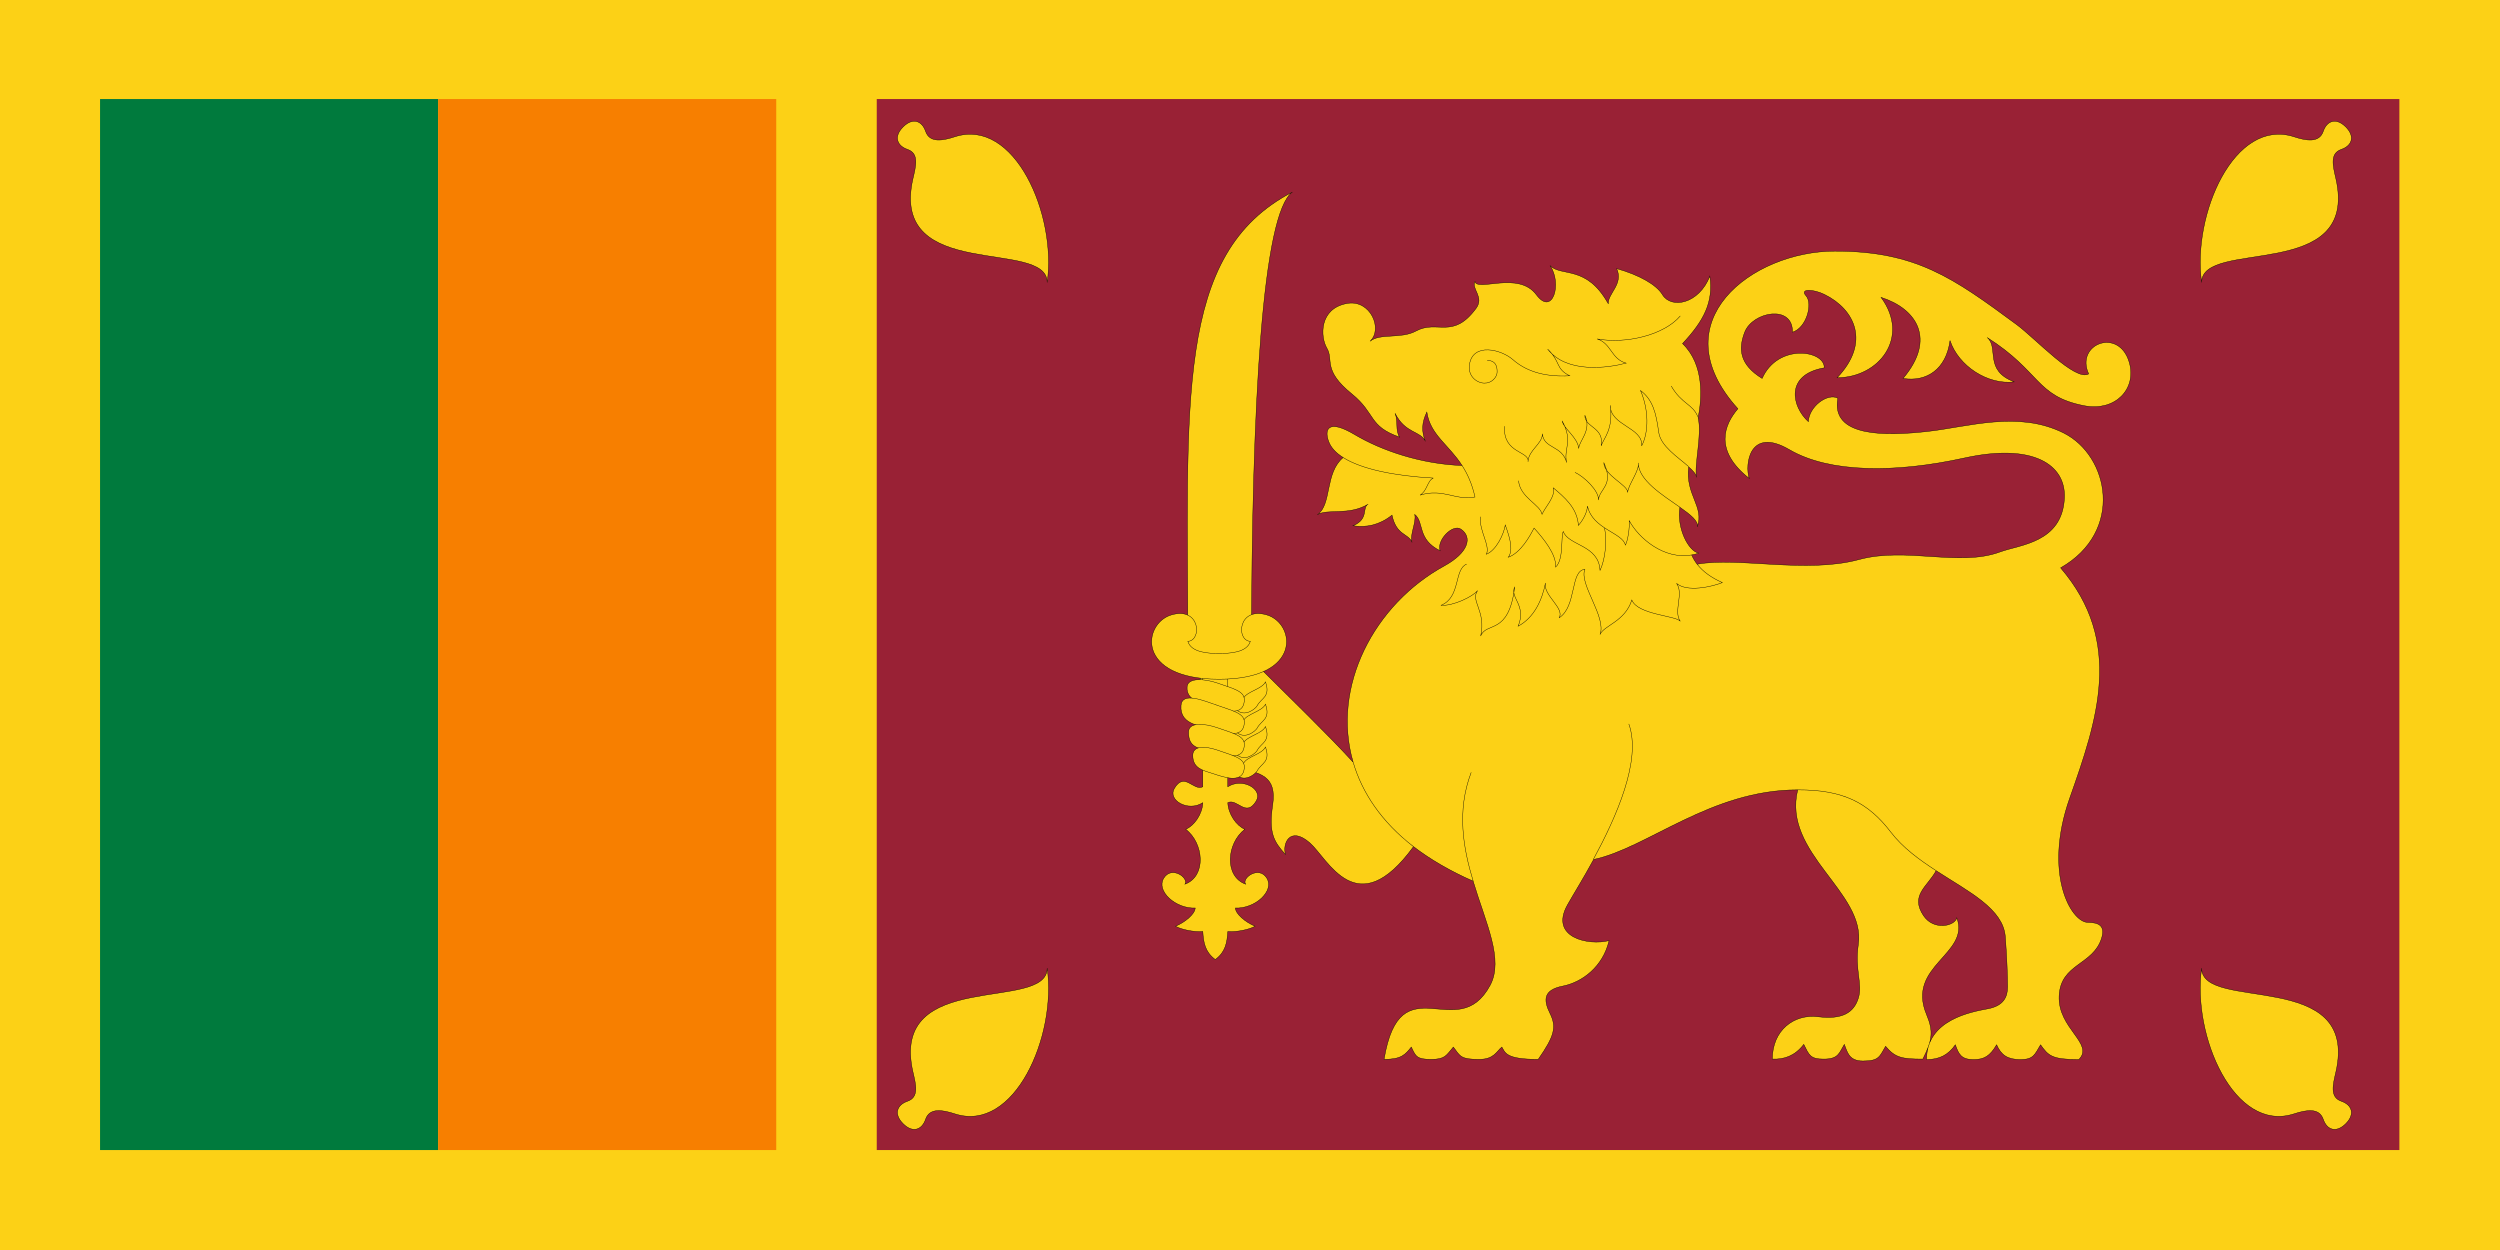 <svg xmlns="http://www.w3.org/2000/svg" width="800" height="400" viewBox="0 0 800 400"><path fill="#FCD116" d="M800 400V0H0v400h800zM400 199.996"/><path stroke="#000" stroke-width=".25" d="M400 199.996" fill="none"/><path fill="#007A3D" d="M140.214 368.016V31.694H32.017v336.322h108.197z"/><path d="M140.214 368.016V31.694H32.017v336.322h108.197z" fill="none"/><path fill="#F77F00" d="M140.214 368.016V31.694h108.184v336.322H140.214z"/><path d="M140.214 368.016V31.694h108.184v336.322H140.214z" fill="none"/><path fill="#992135" d="M280.56 368.016V31.694H767.8v336.322H280.56z"/><path d="M280.56 368.016V31.694H767.8v336.322H280.56z" fill="none"/><path fill="#FCD116" d="M543.093 180.554c13.097-2.416 34.847 3.103 51.815-1.505 15.173-4.12 32.01 2.42 45.097-2.427 6.337-2.34 19.88-2.912 20.608-17.216.538-10.665-9.944-17.697-32-12.85-22.065 4.857-43.153 4.857-56.01-2.663-12.85-7.512-14.305 4.848-12.85 9.208-11.39-8.968-8-17.208-3.63-22.305-25.218-27.88 4.607-50.425 31.023-50.425 25.945 0 37.825 8.48 58.202 23.512 5.948 4.4 18.77 18.31 23.024 15.77-4.368-9.58 9.646-15.008 12.972-3.765 2.54 8.61-4.483 15.884-14.428 13.94-15.53-3.03-13.816-10.905-31.033-21.817 3.88 3.028-1.216 10.548 8.72 14.18-8.48 1.092-17.936-5.088-20.6-13.212-1.208 9.217-7.513 13.337-15.032 12.12 10.667-12.606 4.36-22.303-7.03-25.943 9.457 12.856-.73 25.705-14.056 25.705 10.664-11.152 5.816-21.825-4.128-26.665-3.44-1.68-8-1.944-5.816.48s.24 10.185-4.36 11.64c.23-8.976-12.725-6.618-15.28 0-2.06 5.33-1.696 10.3 5.575 14.785 5.097-11.393 20.12-8.968 19.88-3.392-12.6 2.185-10.424 12.37-5.087 17.217.24-4.85 6.063-9.217 9.456-7.52-2.424 12.607 15.52 12.12 28.608 10.67 13.09-1.455 29.09-6.79 43.642.48 14.545 7.28 19.4 31.52-.976 43.16 20.377 23.753 11.64 48.97 2.912 73.7-8.57 24.297.488 39.76 5.824 39.76 3.648 0 5.576 1.216 4.36 5.088-2.706 8.646-13.097 8.01-13.576 18.433-.488 10.426 11.384 15.273 6.304 20.36-8.736 0-9.763-1.272-12.244-4.723-1.82 3.027-2.176 4.724-6.43 4.724-4.177 0-6.18-1.448-7.635-4.725-2.117 3.632-3.995 4.724-7.387 4.724-3.88 0-4.732-1.63-5.816-4.724-2.185 3.144-4.98 4.724-9.217 4.724 0-12.846 14.545-15.27 19.633-16.246 5.096-.96 6.304-3.872 6.304-7.024s-.24-9.697-.728-16.01c-.696-8.992-11.584-14.31-22.14-21.154-2.723 5.055-8.406 7.827-4.046 14.37 3.26 4.882 9.944 3.4 10.672.73 4.36 11.63-16.24 15.28-9.696 30.916 2.284 5.452 1.846 8.207-1.183 14.27-6.7 0-8.888-.454-11.915-4.086-1.937 3.268-2.06 4.7-7.24 4.7-4.64 0-5.004-3.013-5.973-5.313-1.694 2.788-1.82 4.7-6.634 4.7-4.278 0-4.643-1.3-6.338-4.7-2.905 3.756-6.306 4.823-10.062 4.7 0-9.218 6.916-14.52 14.668-13.545 7.76.97 11.4-1.34 12.85-5.94 1.455-4.607-1.217-8.976 0-17.216 2.456-16.72-24.398-29.105-19.4-49.457-27.89 0-48.093 18.648-65.302 22.288-3.325 6.14-6.585 11.317-8.39 14.56-5.823 10.425 6.785 13.098 13.33 11.393-1.937 8.373-8.613 13.336-14.785 14.553-6.19 1.204-6.305 4.356-4.13 8.72 2.185 4.365 1.457 7.28-3.756 14.73-10.424 0-10.548-2.125-11.64-3.937-1.696 1.332-2.425 3.938-7.272 3.938-5.882 0-5.998-.91-8.248-3.937-2.3 2.664-2.54 3.938-7.148 3.938-4.6 0-4.906-.967-6.304-3.937-1.937 2.416-3.145 3.938-8.72 3.938 5.212-31.214 23.512-4.3 33.937-23.693 4.432-8.258-1.376-19.824-5.446-33.342-7.23-3.136-13.948-7.09-19.062-11.037-18.185 24.97-27.41 3.814-33.19-1.208-6.42-5.576-8.854.364-7.762 3.756-3.754-4.12-5.46-6.9-4.12-15.877 1.326-8.977-3.39-10.664-13.094-11.88-9.696-1.208-9.94-13.816-10.424-25.457-.487-11.632 17.697-8.24 19.4-6.544 9.185 9.182 21.57 21.096 29.867 30.19-7.05-24.185 6.71-50.518 29.16-62.804 7.753-4.237 9.085-9.2 5.337-11.757-2.664-1.82-7.876 3.63-6.668 6.907-7.513-3.755-4.965-9.09-8.125-11.63.612 2.54-1.696 6.535-.844 8.967-1.207-3.028-4.972-2.068-6.43-8.736-4.12 3.284-8.362 4.004-12.482 3.4 5.212-2.184 2.787-5.816 4.85-6.908-6.183 3.756-13.1 1.332-16.25 3.392 4.73-3.392 2.31-13.328 8.256-18.325-2.308-1.45-3.89-3.145-4.616-5.073-1.522-4.07-.124-7.272 8.24-2.308 8.736 5.203 21.345 9.463 34.433 9.943-4.383-6.81-10.14-9.738-11.282-17.093-1.688 3.517-1.688 6.19-.472 9.34-1.58-3.4-6.43-2.423-9.705-8.976 1.094 2.673 0 5.337 1.457 7.637-10.06-3.507-7.513-7.51-15.27-13.815-9.533-7.744-5.7-10.79-8.003-14.668-2.11-3.55-2.548-12.732 6.545-14.304 7.402-1.283 11.514 8.24 7.27 12.12 3.15-2.664 9.87-.662 14.67-3.268 6.914-3.764 11.762 2.904 19.274-7.28 2.68-3.624-1.58-6.18-.364-8.604.73 3.4 13.933-3.45 19.642 4.246 5.212 7.032 8.355-3.64 4.36-9.333 3.764 3.757 11.64-.363 18.672 12.246-.248-3.276 4.964-6.304 2.664-11.276 7.273 2.06 12.726 5.147 14.67 8.365 2.788 4.608 11.63 3.028 15.156-5.94 1.208 8.364-1.944 14.304-8.736 21.577 7.032 6.792 6.196 17.506 4.988 23.81.124.33-.107-.38 0 0 1.332 5.212-1.35 15.223-.496 18.987-.175-1.084-1.185-2.135-2.54-3.35-1.093 9.1 5.08 12.56 2.778 19.225.455-1.804-2.15-3.896-5.576-6.304-1.092 6.67 2.79 14.19 6.057 14.67-.763.273-1.53.47-2.293.604.466 1.066 1.053 2.05 1.756 2.96z"/><path stroke="#000" stroke-width=".125" d="M543.093 180.554c13.097-2.416 34.847 3.103 51.815-1.505 15.173-4.12 32.01 2.42 45.097-2.427 6.337-2.34 19.88-2.912 20.608-17.216.538-10.665-9.944-17.697-32-12.85-22.065 4.857-43.153 4.857-56.01-2.663-12.85-7.512-14.305 4.848-12.85 9.208-11.39-8.968-8-17.208-3.63-22.305-25.218-27.88 4.607-50.425 31.023-50.425 25.945 0 37.825 8.48 58.202 23.512 5.948 4.4 18.77 18.31 23.024 15.77-4.368-9.58 9.646-15.008 12.972-3.765 2.54 8.61-4.483 15.884-14.428 13.94-15.53-3.03-13.816-10.905-31.033-21.817 3.88 3.028-1.216 10.548 8.72 14.18-8.48 1.092-17.936-5.088-20.6-13.212-1.208 9.217-7.513 13.337-15.032 12.12 10.667-12.606 4.36-22.303-7.03-25.943 9.457 12.856-.73 25.705-14.056 25.705 10.664-11.152 5.816-21.825-4.128-26.665-3.44-1.68-8-1.944-5.816.48s.24 10.185-4.36 11.64c.23-8.976-12.725-6.618-15.28 0-2.06 5.33-1.696 10.3 5.575 14.785 5.097-11.393 20.12-8.968 19.88-3.392-12.6 2.185-10.424 12.37-5.087 17.217.24-4.85 6.063-9.217 9.456-7.52-2.424 12.607 15.52 12.12 28.608 10.67 13.09-1.455 29.09-6.79 43.642.48 14.545 7.28 19.4 31.52-.976 43.16 20.377 23.753 11.64 48.97 2.912 73.7-8.57 24.297.488 39.76 5.824 39.76 3.648 0 5.576 1.216 4.36 5.088-2.706 8.646-13.097 8.01-13.576 18.433-.488 10.426 11.384 15.273 6.304 20.36-8.736 0-9.763-1.272-12.244-4.723-1.82 3.027-2.176 4.724-6.43 4.724-4.177 0-6.18-1.448-7.635-4.725-2.117 3.632-3.995 4.724-7.387 4.724-3.88 0-4.732-1.63-5.816-4.724-2.185 3.144-4.98 4.724-9.217 4.724 0-12.846 14.545-15.27 19.633-16.246 5.096-.96 6.304-3.872 6.304-7.024s-.24-9.697-.728-16.01c-.696-8.992-11.584-14.31-22.14-21.154-2.723 5.055-8.406 7.827-4.046 14.37 3.26 4.882 9.944 3.4 10.672.73 4.36 11.63-16.24 15.28-9.696 30.916 2.284 5.452 1.846 8.207-1.183 14.27-6.7 0-8.888-.454-11.915-4.086-1.937 3.268-2.06 4.7-7.24 4.7-4.64 0-5.004-3.013-5.973-5.313-1.694 2.788-1.82 4.7-6.634 4.7-4.278 0-4.643-1.3-6.338-4.7-2.905 3.756-6.306 4.823-10.062 4.7 0-9.218 6.916-14.52 14.668-13.545 7.76.97 11.4-1.34 12.85-5.94 1.455-4.607-1.217-8.976 0-17.216 2.456-16.72-24.398-29.105-19.4-49.457-27.89 0-48.093 18.648-65.302 22.288-3.325 6.14-6.585 11.317-8.39 14.56-5.823 10.425 6.785 13.098 13.33 11.393-1.937 8.373-8.613 13.336-14.785 14.553-6.19 1.204-6.305 4.356-4.13 8.72 2.185 4.365 1.457 7.28-3.756 14.73-10.424 0-10.548-2.125-11.64-3.937-1.696 1.332-2.425 3.938-7.272 3.938-5.882 0-5.998-.91-8.248-3.937-2.3 2.664-2.54 3.938-7.148 3.938-4.6 0-4.906-.967-6.304-3.937-1.937 2.416-3.145 3.938-8.72 3.938 5.212-31.214 23.512-4.3 33.937-23.693 4.432-8.258-1.376-19.824-5.446-33.342-7.23-3.136-13.948-7.09-19.062-11.037-18.185 24.97-27.41 3.814-33.19-1.208-6.42-5.576-8.854.364-7.762 3.756-3.754-4.12-5.46-6.9-4.12-15.877 1.326-8.977-3.39-10.664-13.094-11.88-9.696-1.208-9.94-13.816-10.424-25.457-.487-11.632 17.697-8.24 19.4-6.544 9.185 9.182 21.57 21.096 29.867 30.19-7.05-24.185 6.71-50.518 29.16-62.804 7.753-4.237 9.085-9.2 5.337-11.757-2.664-1.82-7.876 3.63-6.668 6.907-7.513-3.755-4.965-9.09-8.125-11.63.612 2.54-1.696 6.535-.844 8.967-1.207-3.028-4.972-2.068-6.43-8.736-4.12 3.284-8.362 4.004-12.482 3.4 5.212-2.184 2.787-5.816 4.85-6.908-6.183 3.756-13.1 1.332-16.25 3.392 4.73-3.392 2.31-13.328 8.256-18.325-2.308-1.45-3.89-3.145-4.616-5.073-1.522-4.07-.124-7.272 8.24-2.308 8.736 5.203 21.345 9.463 34.433 9.943-4.383-6.81-10.14-9.738-11.282-17.093-1.688 3.517-1.688 6.19-.472 9.34-1.58-3.4-6.43-2.423-9.705-8.976 1.094 2.673 0 5.337 1.457 7.637-10.06-3.507-7.513-7.51-15.27-13.815-9.533-7.744-5.7-10.79-8.003-14.668-2.11-3.55-2.548-12.732 6.545-14.304 7.402-1.283 11.514 8.24 7.27 12.12 3.15-2.664 9.87-.662 14.67-3.268 6.914-3.764 11.762 2.904 19.274-7.28 2.68-3.624-1.58-6.18-.364-8.604.73 3.4 13.933-3.45 19.642 4.246 5.212 7.032 8.355-3.64 4.36-9.333 3.764 3.757 11.64-.363 18.672 12.246-.248-3.276 4.964-6.304 2.664-11.276 7.273 2.06 12.726 5.147 14.67 8.365 2.788 4.608 11.63 3.028 15.156-5.94 1.208 8.364-1.944 14.304-8.736 21.577 7.032 6.792 6.196 17.506 4.988 23.81.124.33-.107-.38 0 0 1.332 5.212-1.35 15.223-.496 18.987-.175-1.084-1.185-2.135-2.54-3.35-1.093 9.1 5.08 12.56 2.778 19.225.455-1.804-2.15-3.896-5.576-6.304-1.092 6.67 2.79 14.19 6.057 14.67-.763.273-1.53.47-2.293.604.466 1.066 1.053 2.05 1.756 2.96z" fill="none"/><path fill="#FCD116" d="M400.472 209.353c0-81.458 3.64-141.1 13.097-147.892-37.828 19.644-33.464 66.917-33.464 147.895l4.786 4.12v38.305c-3.028 1.463-5.82-4.973-9.088.487-2.263 3.765 4.36 7.645 9.088 4.608-.12 3.632-2.784 7.396-5.456 8.488 5.82 4.484 6.668 15.024-.24 17.572 1.332-1.936-4.24-6.056-6.788-1.936-2.545 4.12 3.76 9.82 10.063 9.57-.123 1.944-3.155 4.484-6.303 5.824 1.575.968 5.815 1.936 8.723 1.696.244 3.633.728 6.545 4 8.97 3.272-2.425 3.76-5.337 4.004-8.97 2.908.24 7.148-.727 8.724-1.695-3.15-1.34-6.18-3.88-6.3-5.824 6.3.25 12.605-5.45 10.058-9.57-2.54-4.12-8.122 0-6.785 1.936-6.912-2.548-6.06-13.088-.243-17.572-2.664-1.092-5.33-4.88-5.45-8.52 3.022-1.457 5.814 4.946 9.086-.514 2.26-3.766-4.364-7.61-9.088-4.576v-38.28l7.572-4.12z"/><path stroke="#000" stroke-width=".125" d="M400.472 209.353c0-81.458 3.64-141.1 13.097-147.892-37.828 19.644-33.464 66.917-33.464 147.895l4.786 4.12v38.305c-3.028 1.463-5.82-4.973-9.088.487-2.263 3.765 4.36 7.645 9.088 4.608-.12 3.632-2.784 7.396-5.456 8.488 5.82 4.484 6.668 15.024-.24 17.572 1.332-1.936-4.24-6.056-6.788-1.936-2.545 4.12 3.76 9.82 10.063 9.57-.123 1.944-3.155 4.484-6.303 5.824 1.575.968 5.815 1.936 8.723 1.696.244 3.633.728 6.545 4 8.97 3.272-2.425 3.76-5.337 4.004-8.97 2.908.24 7.148-.727 8.724-1.695-3.15-1.34-6.18-3.88-6.3-5.824 6.3.25 12.605-5.45 10.058-9.57-2.54-4.12-8.122 0-6.785 1.936-6.912-2.548-6.06-13.088-.243-17.572-2.664-1.092-5.33-4.88-5.45-8.52 3.022-1.457 5.814 4.946 9.086-.514 2.26-3.766-4.364-7.61-9.088-4.576v-38.28l7.572-4.12z" fill="none"/><path fill="#FCD116" d="M390.11 217.353c26.907 0 24.426-17.936 15.218-20.6-9.216-2.672-9.825 8.24-5.216 8.48-1.088 3.64-6.73 3.88-10.002 3.88s-8.906-.24-9.998-3.88c4.604-.24 3.996-11.152-5.212-8.48-9.217 2.664-11.703 20.6 15.21 20.6z"/><path stroke="#000" stroke-width=".125" d="M390.11 217.353c26.907 0 24.426-17.936 15.218-20.6-9.216-2.672-9.825 8.24-5.216 8.48-1.088 3.64-6.73 3.88-10.002 3.88s-8.906-.24-9.998-3.88c4.604-.24 3.996-11.152-5.212-8.48-9.217 2.664-11.703 20.6 15.21 20.6z" fill="none"/><path fill="#FCD116" d="M397.928 223.417c1.067-2.134 5.944-2.912 7.028-5.212 1.695 4.848-1.332 5.088-2.664 7.636-.488.93-4 3.875-6.668 1.22-.546-.555 1.456-1.945 2.304-3.64z"/><path stroke="#000" stroke-width=".125" d="M397.928 223.417c1.067-2.134 5.944-2.912 7.028-5.212 1.695 4.848-1.332 5.088-2.664 7.636-.488.93-4 3.875-6.668 1.22-.546-.555 1.456-1.945 2.304-3.64z" fill="none"/><path fill="#FCD116" d="M389.56 218.57c6.427 2.183 9.34 2.91 8.487 6.543-.935 3.996-6.304 2.184-9.576 1.092-3.27-1.092-8.965-1.696-8.605-6.428.232-2.986 5.49-2.64 9.696-1.208z"/><path stroke="#000" stroke-width=".125" d="M389.56 218.57c6.427 2.183 9.34 2.91 8.487 6.543-.935 3.996-6.304 2.184-9.576 1.092-3.27-1.092-8.965-1.696-8.605-6.428.232-2.986 5.49-2.64 9.696-1.208z" fill="none"/><path fill="#FCD116" d="M397.928 230.565c1.067-2.135 5.944-2.904 7.028-5.212 1.695 4.848-1.332 5.088-2.664 7.645-.488.918-4 3.872-6.668 1.208-.546-.546 1.456-1.936 2.304-3.64z"/><path stroke="#000" stroke-width=".125" d="M397.928 230.565c1.067-2.135 5.944-2.904 7.028-5.212 1.695 4.848-1.332 5.088-2.664 7.645-.488.918-4 3.872-6.668 1.208-.546-.546 1.456-1.936 2.304-3.64z" fill="none"/><path fill="#FCD116" d="M389.56 225.717c6.427 2.184 9.34 2.912 8.487 6.552-.935 3.985-6.304 2.18-9.576 1.09-3.27-1.09-11.083-.96-10.545-7.646.364-4.483 7.43-1.43 11.636 0z"/><path stroke="#000" stroke-width=".125" d="M389.56 225.717c6.427 2.184 9.34 2.912 8.487 6.552-.935 3.985-6.304 2.18-9.576 1.09-3.27-1.09-11.083-.96-10.545-7.646.364-4.483 7.43-1.43 11.636 0z" fill="none"/><path fill="#FCD116" d="M397.928 237.722c1.067-2.135 5.944-2.904 7.028-5.212 1.695 4.848-1.332 5.088-2.664 7.628-.488.935-4 3.89-6.668 1.216-.546-.546 1.456-1.937 2.304-3.632z"/><path stroke="#000" stroke-width=".125" d="M397.928 237.722c1.067-2.135 5.944-2.904 7.028-5.212 1.695 4.848-1.332 5.088-2.664 7.628-.488.935-4 3.89-6.668 1.216-.546-.546 1.456-1.937 2.304-3.632z" fill="none"/><path fill="#FCD116" d="M389.56 232.874c6.427 2.184 9.34 2.904 8.487 6.544-.935 3.996-6.304 2.176-9.576 1.084-3.27-1.084-8.36-.24-8.12-6.412.115-2.995 5.005-2.648 9.21-1.216z"/><path stroke="#000" stroke-width=".125" d="M389.56 232.874c6.427 2.184 9.34 2.904 8.487 6.544-.935 3.996-6.304 2.176-9.576 1.084-3.27-1.084-8.36-.24-8.12-6.412.115-2.995 5.005-2.648 9.21-1.216z" fill="none"/><path fill="#FCD116" d="M397.928 244.266c1.067-2.134 5.944-2.912 7.028-5.212 1.695 4.848-1.332 5.096-2.664 7.636-.488.918-4 3.88-6.668 1.208-.546-.546 1.456-1.937 2.304-3.632z"/><path stroke="#000" stroke-width=".125" d="M397.928 244.266c1.067-2.134 5.944-2.912 7.028-5.212 1.695 4.848-1.332 5.096-2.664 7.636-.488.918-4 3.88-6.668 1.208-.546-.546 1.456-1.937 2.304-3.632z" fill="none"/><path fill="#FCD116" d="M389.56 240.03c6.427 2.176 9.34 2.904 8.487 6.536-.935 4.004-6.304 2.184-9.576 1.092-3.27-1.092-6.785-1.572-6.785-5.94 0-2.995 3.67-3.128 7.876-1.688z"/><path stroke="#000" stroke-width=".125" d="M389.56 240.03c6.427 2.176 9.34 2.904 8.487 6.536-.935 4.004-6.304 2.184-9.576 1.092-3.27-1.092-6.785-1.572-6.785-5.94 0-2.995 3.67-3.128 7.876-1.688z" fill="none"/><path fill="#FCD116" d="M292.155 57.135c.906-3.963 2.048-8.025-1.762-9.333-3.32-1.133-4.517-4.07-1.394-7.19 3.116-3.118 6.045-1.927 7.183 1.4 1.307 3.805 5.468 3.02 9.336 1.76 19.15-6.237 32.68 24.953 29.58 46.612 0-14.23-50.586.158-42.946-33.25z"/><path stroke="#000" stroke-width=".125" d="M292.155 57.135c.906-3.963 2.048-8.025-1.762-9.333-3.32-1.133-4.517-4.07-1.394-7.19 3.116-3.118 6.045-1.927 7.183 1.4 1.307 3.805 5.468 3.02 9.336 1.76 19.15-6.237 32.68 24.953 29.58 46.612 0-14.23-50.586.158-42.946-33.25z" fill="none"/><path fill="#FCD116" d="M747.474 57.135c-.9-3.963-2.035-8.025 1.762-9.333 3.318-1.133 4.518-4.07 1.407-7.19-3.136-3.118-6.064-1.927-7.198 1.4-1.307 3.805-5.46 3.02-9.332 1.76-19.152-6.237-32.68 24.953-29.585 46.612 0-14.23 50.59.158 42.946-33.25z"/><path stroke="#000" stroke-width=".125" d="M747.474 57.135c-.9-3.963-2.035-8.025 1.762-9.333 3.318-1.133 4.518-4.07 1.407-7.19-3.136-3.118-6.064-1.927-7.198 1.4-1.307 3.805-5.46 3.02-9.332 1.76-19.152-6.237-32.68 24.953-29.585 46.612 0-14.23 50.59.158 42.946-33.25z" fill="none"/><path fill="#FCD116" d="M292.155 343.064c.906 3.954 2.048 8.017-1.762 9.332-3.32 1.133-4.517 4.062-1.394 7.19 3.116 3.117 6.045 1.927 7.183-1.4 1.307-3.805 5.468-3.02 9.336-1.762 19.15 6.238 32.68-24.96 29.58-46.62 0 14.24-50.586-.147-42.946 33.26z"/><path stroke="#000" stroke-width=".125" d="M292.155 343.064c.906 3.954 2.048 8.017-1.762 9.332-3.32 1.133-4.517 4.062-1.394 7.19 3.116 3.117 6.045 1.927 7.183-1.4 1.307-3.805 5.468-3.02 9.336-1.762 19.15 6.238 32.68-24.96 29.58-46.62 0 14.24-50.586-.147-42.946 33.26z" fill="none"/><path fill="#FCD116" d="M747.474 343.064c-.9 3.954-2.035 8.017 1.762 9.332 3.318 1.133 4.518 4.062 1.407 7.19-3.136 3.117-6.064 1.927-7.198-1.4-1.307-3.805-5.46-3.02-9.332-1.762-19.152 6.238-32.68-24.96-29.585-46.62 0 14.24 50.59-.147 42.946 33.26z"/><path stroke="#000" stroke-width=".125" d="M747.474 343.064c-.9 3.954-2.035 8.017 1.762 9.332 3.318 1.133 4.518 4.062 1.407 7.19-3.136 3.117-6.064 1.927-7.198-1.4-1.307-3.805-5.46-3.02-9.332-1.762-19.152 6.238-32.68-24.96-29.585-46.62 0 14.24 50.59-.147 42.946 33.26zM429.816 146.42c5.833 3.68 16.25 5.873 28.84 6.56-1.936.852-1.936 4.128-4.235 5.46 7.515-2.3 11.635 1.944 17.575.604-.943-4.244-2.433-7.438-4.12-10.06M433.01 243.91c2.83 9.696 9.01 19.053 19.31 27.012m18.457-23.753c-4.683 12.366-2.557 24.18.637 34.786m148.1-3.375c-5.38-3.482-10.657-7.346-14.413-12.252-7.493-9.78-15.526-13.577-29.83-13.577m-65.4 22.264c7.37-13.618 15.52-31.827 11.35-43.36m16.47-130.56c-5.235 6.18-17.43 9.043-26.612 7.364 4.583 1.44 4.45 6.413 9.273 7.745-5.857 1.555-18.995 3.417-25.11-4.492 4.27 4.105 2.4 6.24 7.067 8.54-8.86.514-14.503-1.926-18.185-5.17s-12.772-5.59-13.897 1.564c-.58 3.64 2.25 5.89 4.716 5.957 2.45.077 4.104-1.95 4.137-3.514.05-1.985-.546-3.723-3.193-3.797m-2.193 50.06c-.364 4.607 3.268 9.34 1.936 12.003 3.152-1.208 5.585-6.42 6.064-9.332 1.82 4.965 2.422 8.24.966 10.3 4.004-1.447 6.908-6.79 8.248-9.332 3.028 3.39 7.148 8.363 6.908 12.483 2.673-2.546 1.58-9.694 2.425-11.39 1.695 4.608 11.4 4.236 11.764 12.484 1.69-3.64 2.3-9.457 1.45-13.577m21.337-45.46c3.367 5.84 6.94 5.75 8.513 9.845m-61.85 3.01c-.606 8.845 8.114 7.877 7.51 11.393.125-3.756 4.608-5.7 4.608-8.968.363 4.848 6.304 3.632 7.76 9.208-1.092-4.244 2.184-6.784-1.456-13.336.488 2.546 4.964 5.21 5.328 8.85 0-2.424 4.252-5.7 1.952-10.664-.124 3.995 6.296 3.755 5.212 9.81.73-2.424 3.987-5.09 2.904-12.964 0 6.544 10.548 7.024 10.06 12.964 2.3-4.36 2.3-11.517-.363-17.697 3.88 2.91 4.972 7.03 5.815 13.335.612 4.49 6.214 8.006 9.59 11.01m2.72 31.223c1.862 2.408 4.543 4.31 8.06 5.89-3.393 1.333-11.276 3.153-14.67.24 2.425 3.277-1.09 8.977 1.21 12.12-1.457-1.82-13.577-2.05-15.513-6.783-2.186 6.91-8.97 8.126-10.178 11.038 2.166-5.584-6.8-16.125-4.85-20.857-4.74.366-2.548 11.88-8.248 15.514 1.943-3.028-5.213-7.272-4.36-11.152-1.092 5.7-3.765 11.153-8.736 13.826 2.788-6.792-2.788-9.092-1.092-12.608-1.937 15.76-9.093 11.028-10.904 15.76 1.813-8-3.4-11.276-.976-14.544-1.57 1.936-7.76 4.964-11.748 4.724 6.42-2.548 4.12-11.516 8.24-13.212m72.01-2.914c-8.837 1.588-16.994-5.336-20.014-11.028.24 2.3-.472 6.668-1.208 7.876-.852-3.996-10.548-5.088-12.12-12.484-.24 2.788-2.068 5.212-2.912 6.188-.364-5.7-4.6-9.1-8-12.004.728 2.904-2.904 6.428-3.632 8.488-.488-3.152-7.032-5.336-7.52-10.796m51.64 8.488c-5.567-3.913-13.262-8.63-13.336-14.18.488 2.424-3.268 7.032-3.384 9.456.116-2.424-7.528-5.336-7.645-9.58 3.392 7.396-1.457 8.364-1.705 12.004.248-2.912-4.6-7.52-7.512-8.853" fill="none"/></svg>